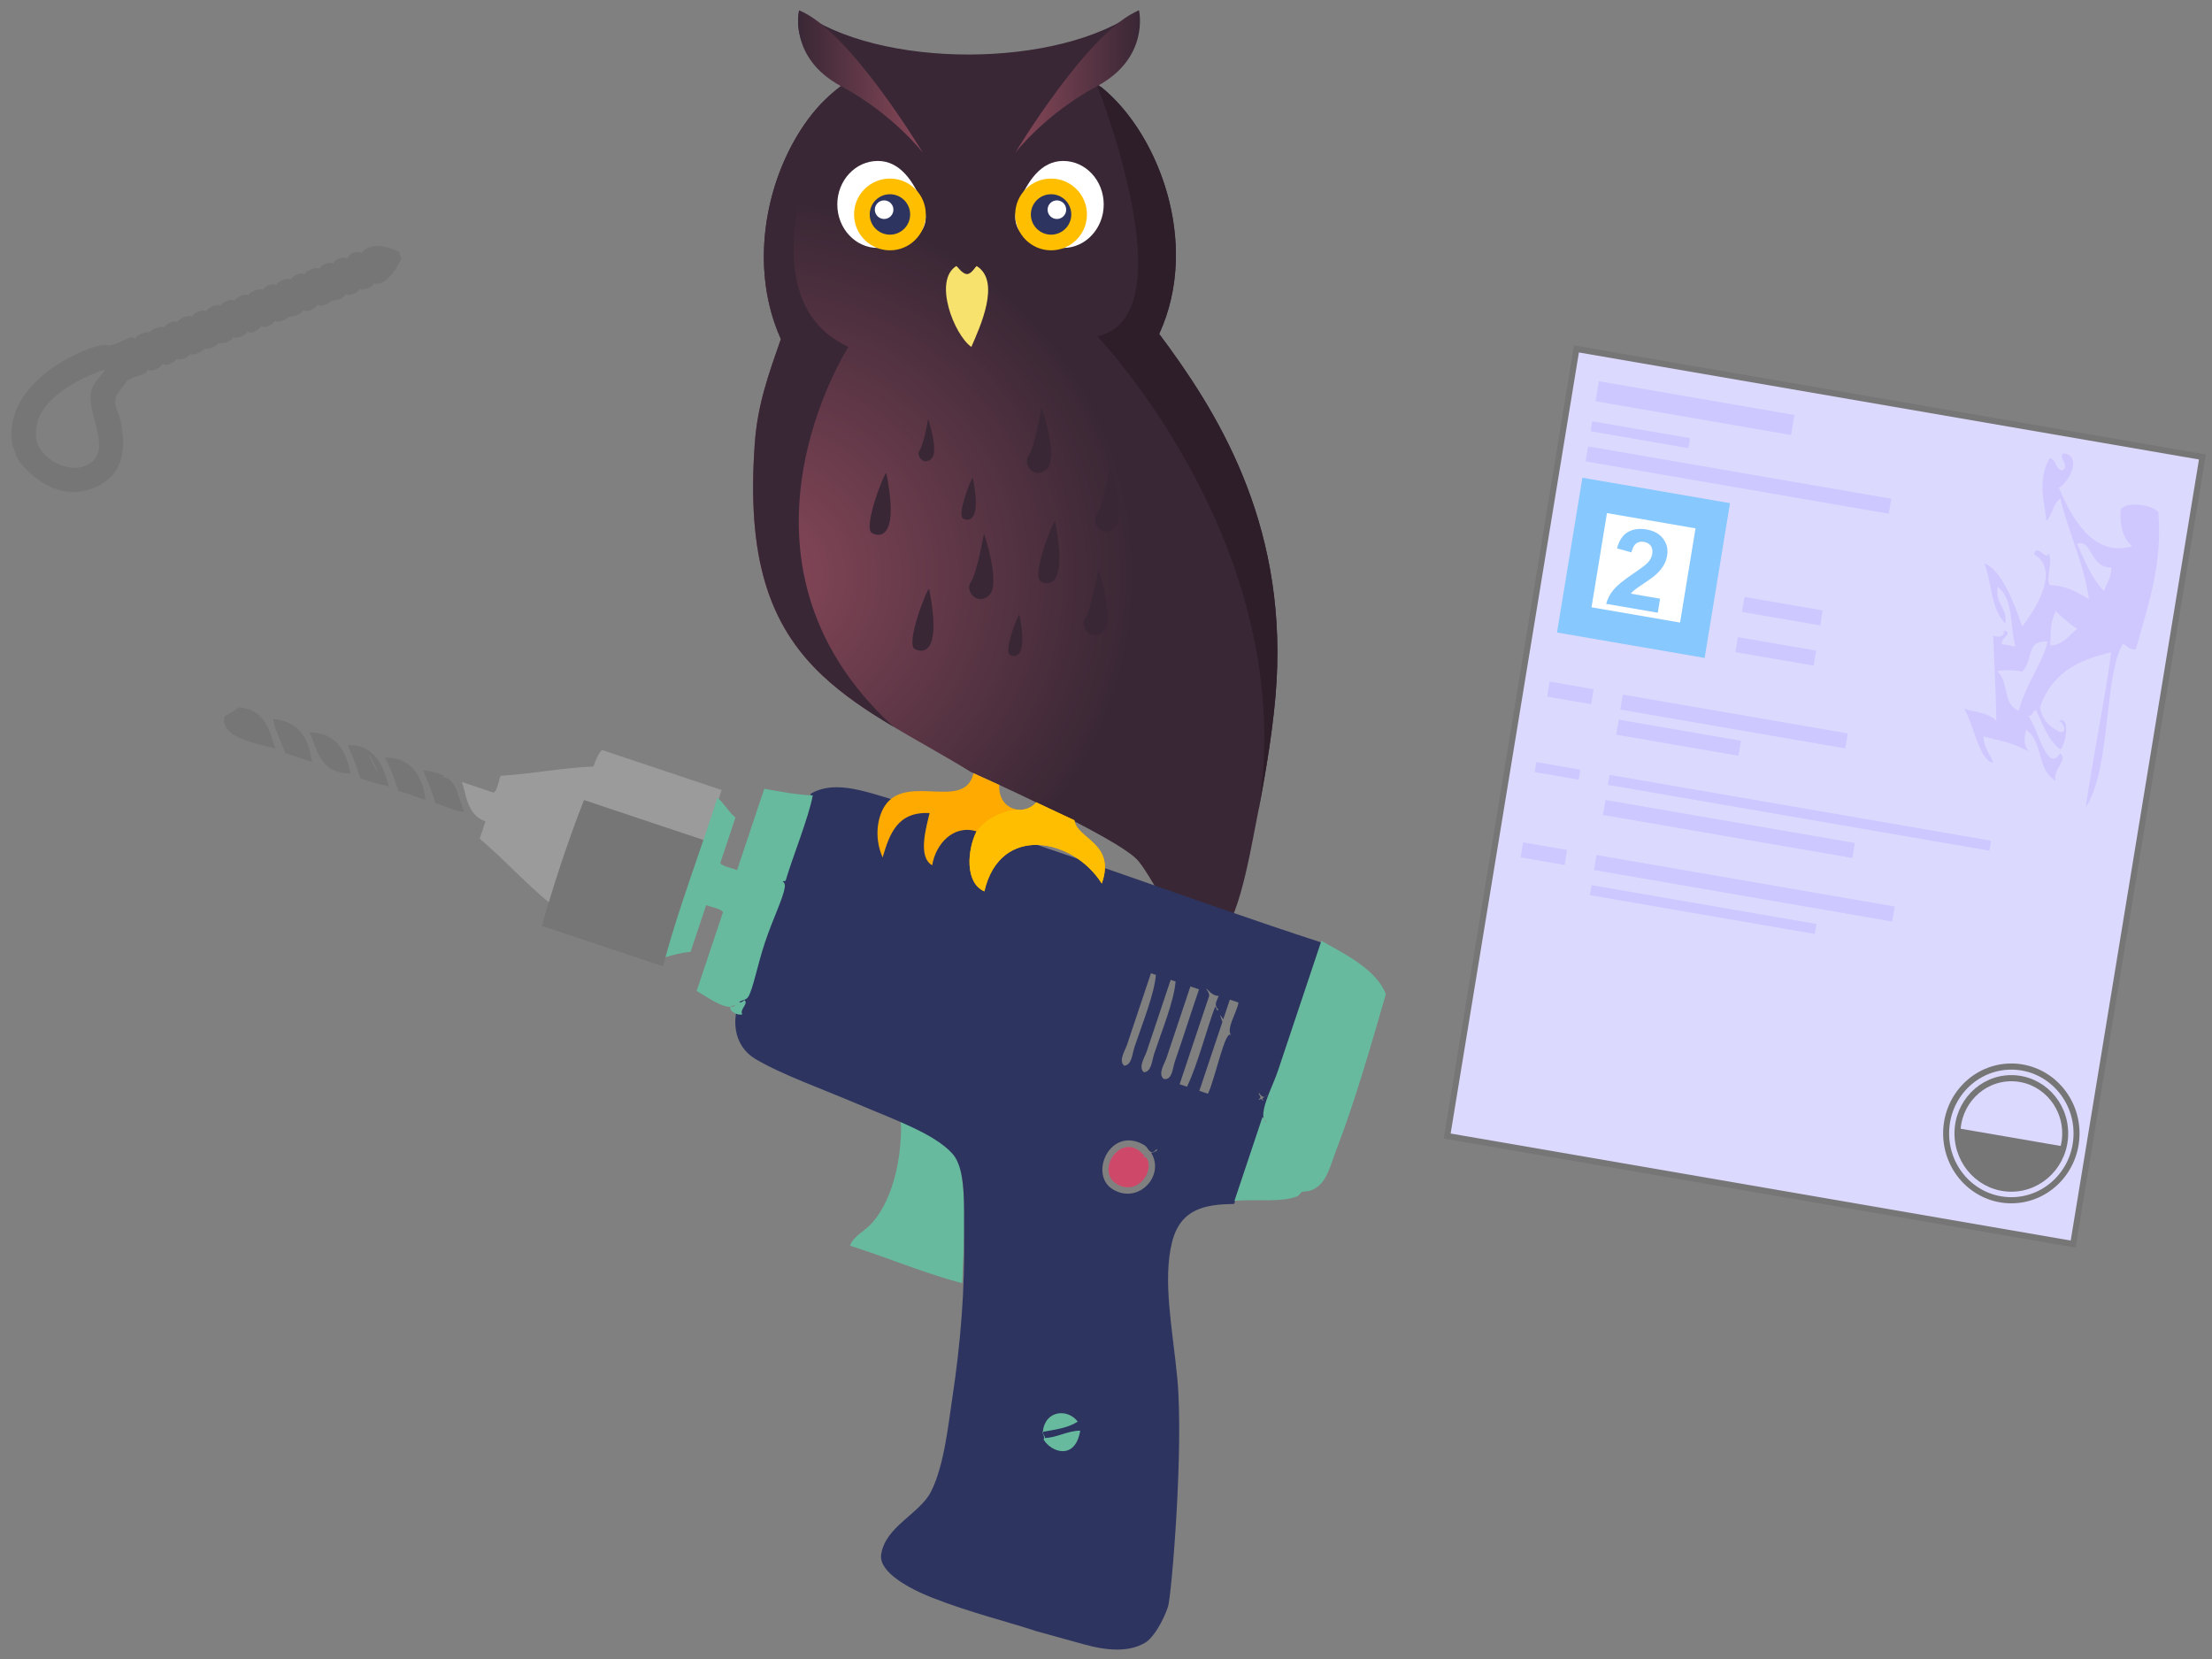 <?xml version="1.0" encoding="UTF-8" standalone="no"?>
<svg xmlns:dc="http://purl.org/dc/elements/1.1/" xmlns:cc="http://creativecommons.org/ns#" xmlns:rdf="http://www.w3.org/1999/02/22-rdf-syntax-ns#" xmlns:svg="http://www.w3.org/2000/svg" xmlns="http://www.w3.org/2000/svg" xmlns:sodipodi="http://sodipodi.sourceforge.net/DTD/sodipodi-0.dtd" xmlns:inkscape="http://www.inkscape.org/namespaces/inkscape" version="1.1" id="Ebene_2" x="0px" y="0px" width="400" height="300" viewBox="0 0 400 300" xml:space="preserve" sodipodi:docname="IG-KLETTERN-landing-page-drill.svg" inkscape:version="1.0.1 (3bc2e813f5, 2020-09-07)"><rect x="0" y="0" width="400" height="300" fill="#808080" stroke="none"/><defs id="defs184">
	
	
	
	
</defs>
<g id="g50" transform="matrix(0.875,0,0,0.897,-102.092,-21.347)">
		
			<rect x="428.324" y="103.817" transform="matrix(0.986,0.166,-0.166,0.986,37.379,-79.323)" fill-rule="evenodd" clip-rule="evenodd" fill="#dcd9ff" stroke="#767676" stroke-width="1.238" stroke-miterlimit="10" width="131.203" height="160.93" id="rect2"></rect>
		<path fill-rule="evenodd" clip-rule="evenodd" fill="#cfc8ff" d="m 542.498,124.32 c -1.507,0.741 -1.638,3.414 -2.896,4.503 -0.366,-3.458 -1.958,-8.43 0.711,-12.714 1.379,0.442 1.044,2.105 2.424,2.548 2.125,-0.715 -1.27,-3.217 0.582,-3.468 3.963,0.774 0.475,6.302 -1.165,6.933 2.465,5.554 6.918,14.177 15.126,11.811 -1.894,-1.702 -2.626,-4.233 -2.302,-7.516 1.286,-1.498 6.158,-1.012 7.742,0.587 0.825,10.17 -1.602,17.271 -4.661,27.736 -1.498,0.051 -1.755,-0.785 -2.655,-1.16 -3.951,6.636 -2.482,25.495 -7.675,32.932 1.562,-10.623 4.135,-22.583 5.244,-31.202 -6.491,1.456 -12.22,3.982 -14.695,11.076 0.404,2.358 1.835,3.983 4.155,4.977 1.709,0.208 0.533,-2.269 -0.345,-2.198 2.256,-1.19 1.873,3.734 0.455,5.781 -2.675,-1.962 -3.666,-5.12 -5.075,-7.983 -0.781,0.046 -0.701,1.299 -1.62,1.153 1.871,2.108 3.909,11.848 6.579,7.524 1.758,1.434 -1.498,2.957 -0.934,5.546 -3.908,-2.1 -2.539,-7.957 -6.111,-10.296 -0.479,1.969 -0.417,3.552 0.688,4.393 -3.826,-1.559 -2.406,-1.359 -9.476,-3.019 0.067,2.618 1.976,4.289 1.959,5.32 -2.916,-0.579 -3.953,-7.754 -5.997,-10.989 1.011,0.639 4.936,0.615 6.702,2.552 -0.104,-5.827 -0.436,-11.491 -0.671,-17.223 1.354,0.469 2.194,0.224 2.314,-1.037 1.999,0.804 -0.913,1.371 -0.467,2.774 0.925,0.155 1.849,0.31 2.773,0.465 -1.219,-4.016 -0.305,-9.55 -3.682,-12.026 -0.626,3.293 2.037,4.245 1.608,7.398 -3.104,-2.876 -2.751,-8.213 -4.377,-12.142 3.508,1.174 6.25,8.157 7.843,12.725 2.765,-3.447 7.918,-11.422 2.448,-14.56 0.596,-2.398 2.859,1.769 2.889,-0.226 1.26,1.339 -0.581,4.89 0.339,6.473 3.808,0.135 5.831,1.543 8.087,2.784 -1.035,-7.396 -4.222,-13.264 -5.864,-20.232 z m -8.612,42.755 c 1.358,-5.278 5.352,-10.312 5.913,-13.978 -4.683,-0.152 -2.69,3.749 -5.324,6.234 0.835,-0.324 -4.927,-0.675 -4.971,-0.122 2.392,1.959 1.004,6.609 4.382,7.866 z m 17.602,-24.133 c 0.494,-1.591 1.533,-2.419 1.51,-4.738 -4.33,0.216 -4.097,-6.008 -7.045,-4.749 1.563,3.364 2.919,6.873 5.535,9.487 z m -11.111,10.966 c 2.626,-0.027 3.882,-1.976 5.553,-3.344 -1.633,-1.076 -3.096,-2.271 -4.387,-3.589 -1.35,2.798 -0.882,3.689 -1.166,6.933 z" id="path4"></path>
		<g id="g10">
			
				<rect x="443.608" y="125.897" transform="matrix(-0.166,0.986,-0.986,-0.166,668.336,-288.828)" fill-rule="evenodd" clip-rule="evenodd" fill="#ffffff" width="25.45" height="24.747" id="rect6"></rect>
			<path fill="#87c8ff" d="m 448.779,127.235 18.3,3.076 -3.192,18.994 -18.3,-3.076 3.192,-18.994 m -5.078,-7.13 -5.244,31.202 30.508,5.128 5.244,-31.202 z" id="path8"></path>
		</g>
		<g id="g14">
			<path fill="#87c8ff" d="m 459.757,144.494 -0.476,2.828 -10.67,-1.793 c 0.295,-1.049 0.812,-2.004 1.551,-2.864 0.738,-0.859 2.092,-1.938 4.064,-3.232 1.586,-1.048 2.573,-1.773 2.96,-2.176 0.524,-0.558 0.838,-1.145 0.941,-1.758 0.114,-0.679 0.02,-1.23 -0.284,-1.657 -0.304,-0.426 -0.776,-0.693 -1.419,-0.801 -0.636,-0.107 -1.174,-0.001 -1.612,0.319 -0.44,0.32 -0.765,0.919 -0.972,1.797 l -2.983,-0.813 c 0.463,-1.646 1.232,-2.752 2.308,-3.322 1.076,-0.569 2.33,-0.734 3.76,-0.494 1.567,0.263 2.729,0.893 3.482,1.889 0.752,0.996 1.022,2.121 0.812,3.378 -0.12,0.715 -0.362,1.375 -0.727,1.978 -0.365,0.604 -0.886,1.213 -1.561,1.827 -0.447,0.408 -1.226,0.971 -2.334,1.691 -1.108,0.72 -1.815,1.203 -2.121,1.448 -0.305,0.246 -0.56,0.493 -0.765,0.74 z" id="path12"></path>
		</g>
		
			<circle fill-rule="evenodd" clip-rule="evenodd" fill="none" stroke="#767676" stroke-width="1.238" stroke-miterlimit="10" cx="532.348" cy="252.288" r="13.476" id="circle16"></circle>
		
			<circle fill-rule="evenodd" clip-rule="evenodd" fill="none" stroke="#767676" stroke-width="1.238" stroke-miterlimit="10" cx="532.348" cy="252.289" r="11.132" id="circle18"></circle>
		<path fill-rule="evenodd" clip-rule="evenodd" fill="#767676" d="m 521.743,250.684 c -1.02,6.064 2.719,11.657 8.782,12.676 6.063,1.02 11.418,-3.001 12.438,-9.063 l -0.096,0.577 -21.229,-3.569 z" id="path20"></path>
		
			<rect x="436.682" y="161.945" transform="matrix(0.986,0.166,-0.166,0.986,33.247,-70.963)" fill-rule="evenodd" clip-rule="evenodd" fill="#cdc8ff" width="9.225" height="3.076" id="rect22"></rect>
		
			<rect x="476.93" y="145.407" transform="matrix(0.986,0.166,-0.166,0.986,31.082,-78.409)" fill-rule="evenodd" clip-rule="evenodd" fill="#cdc8ff" width="16.399" height="3.074" id="rect24"></rect>
		
			<rect x="475.572" y="153.493" transform="matrix(0.986,0.166,-0.166,0.986,32.395,-78.054)" fill-rule="evenodd" clip-rule="evenodd" fill="#cdc8ff" width="16.4" height="3.076" id="rect26"></rect>
		
			<rect x="446.572" y="103.92" transform="matrix(0.986,0.166,-0.166,0.986,24.024,-75.948)" fill-rule="evenodd" clip-rule="evenodd" fill="#cdc8ff" width="41" height="4.101" id="rect28"></rect>
		
			<rect x="445.524" y="110.323" transform="matrix(0.986,0.166,-0.166,0.986,24.763,-74.011)" fill-rule="evenodd" clip-rule="evenodd" fill="#cdc8ff" width="20.501" height="2.05" id="rect30"></rect>
		
			<rect x="444.292" y="118.938" transform="matrix(0.986,0.166,-0.166,0.986,26.552,-77.237)" fill-rule="evenodd" clip-rule="evenodd" fill="#cdc8ff" width="63.55" height="3.075" id="rect32"></rect>
		
			<rect x="451.582" y="167.638" transform="matrix(0.986,0.166,-0.166,0.986,34.621,-76.432)" fill-rule="evenodd" clip-rule="evenodd" fill="#cdc8ff" width="47.151" height="3.074" id="rect34"></rect>
		
			<rect x="450.881" y="170.906" transform="matrix(0.986,0.166,-0.166,0.986,35.003,-74.484)" fill-rule="evenodd" clip-rule="evenodd" fill="#cdc8ff" width="25.625" height="3.076" id="rect36"></rect>
		
			<rect x="434.047" y="178.126" transform="matrix(0.986,0.166,-0.166,0.986,35.776,-70.253)" fill-rule="evenodd" clip-rule="evenodd" fill="#cdc8ff" width="9.226" height="2.049" id="rect38"></rect>
		
			<rect x="448.721" y="186.536" transform="matrix(0.986,0.166,-0.166,0.986,37.848,-78.407)" fill-rule="evenodd" clip-rule="evenodd" fill="#cdc8ff" width="79.952" height="2.05" id="rect40"></rect>
		
			<rect x="447.978" y="189.289" transform="matrix(0.986,0.166,-0.166,0.986,38.184,-75.94)" fill-rule="evenodd" clip-rule="evenodd" fill="#cdc8ff" width="52.276" height="3.075" id="rect42"></rect>
		
			<rect x="431.245" y="194.292" transform="matrix(0.986,0.166,-0.166,0.986,38.493,-69.543)" fill-rule="evenodd" clip-rule="evenodd" fill="#cdc8ff" width="9.225" height="3.074" id="rect44"></rect>
		
			<rect x="446.038" y="201.259" transform="matrix(0.986,0.166,-0.166,0.986,40.222,-76.317)" fill-rule="evenodd" clip-rule="evenodd" fill="#cdc8ff" width="62.527" height="3.074" id="rect46"></rect>
		
			<rect x="445.211" y="206.056" transform="matrix(0.986,0.166,-0.166,0.986,40.809,-74.838)" fill-rule="evenodd" clip-rule="evenodd" fill="#cdc8ff" width="47.151" height="2.05" id="rect48"></rect>
	</g><path fill-rule="evenodd" clip-rule="evenodd" fill="#767676" d="m 72.137,45.502 c 0.15,0.399 0.299,0.796 0.448,1.192 -0.569,1.475 -2.931,5.392 -4.993,4.463 -0.028,0.792 -1.938,1.463 -2.579,1.105 -0.057,0.596 -1.937,1.397 -2.386,0.897 -0.381,0.528 -1,0.964 -1.894,1.119 -0.966,0.166 -0.454,-0.057 -1.192,0.449 -0.667,0.457 -1.836,0.762 -2.043,0.359 -0.445,0.65 -1.829,1.488 -2.624,0.985 -0.173,0.486 -1.029,0.972 -1.893,1.119 -0.967,0.166 -0.453,-0.052 -1.193,0.448 -0.735,0.496 -1.594,0.646 -2.043,0.359 -0.309,0.655 -1.869,1.541 -2.505,0.941 -0.217,0.577 -1.921,1.734 -2.504,0.941 -0.147,0.741 -1.866,1.496 -2.58,1.104 -0.131,0.691 -2.079,1.373 -2.624,0.986 -0.176,0.608 -1.814,1.287 -2.46,1.06 -0.68,0.668 -1.913,1.267 -2.624,0.986 -0.677,0.714 -1.386,1.123 -2.504,0.94 -0.488,0.578 -1.874,1.413 -2.55,0.822 -0.24,0.662 -1.829,1.57 -2.579,1.105 -0.447,0.095 -0.133,0.533 -0.582,0.626 -1.097,0.459 -2.449,0.802 -3.294,1.374 -0.91,1.554 -2.392,2.348 -2.055,4.311 0.155,0.907 0.621,1.697 0.822,2.549 1.192,5.058 0.726,9.727 -3.781,12.037 C 12.104,90.766 6.794,87.692 3.277,83.212 2.935,82.299 2.591,81.384 2.247,80.47 0.964,73.356 6.584,67.46 13.885,63.984 c 1.8,-0.857 4.626,-1.939 5.83,-1.509 1.085,-0.141 2.444,-0.887 3.816,-1.434 0.372,-0.089 0.667,-0.016 0.896,0.208 0.377,-0.651 1.017,-0.978 1.893,-1.119 0.907,-0.146 0.525,0.058 1.192,-0.448 0.615,-0.467 1.767,-0.752 2.163,-0.404 0.148,-0.616 1.72,-1.515 2.34,-1.016 0.319,-0.561 1.973,-1.483 2.623,-0.985 0.325,-0.573 1.967,-1.468 2.624,-0.986 0.232,-0.615 2.022,-1.444 2.624,-0.985 0.165,-0.624 1.954,-1.391 2.505,-0.941 0.307,-0.544 1.873,-1.446 2.506,-0.941 0.288,-0.624 1.97,-1.406 2.624,-0.986 0.196,-0.571 1.831,-1.382 2.385,-0.896 0.31,-0.542 1.988,-1.516 2.624,-0.985 0.232,-0.515 1.937,-1.513 2.504,-0.942 0.3,-0.635 2.076,-1.457 2.743,-1.03 0.131,-0.625 1.981,-1.397 2.506,-0.94 0.119,-0.511 0.932,-0.931 1.773,-1.075 0.164,-0.029 0.783,0.111 0.73,0.133 0.223,-0.093 0.348,-0.605 0.657,-0.791 0.678,-0.406 1.305,-0.401 1.968,-0.194 1.876,-2.149 4.811,-1.002 6.727,-0.213 z M 7.509,74.548 c -0.763,1.287 -1.34,3.724 -0.846,5.353 1.009,3.342 5.689,5.523 8.592,4.394 4.988,-1.94 1.533,-7.359 1.126,-11.857 -0.252,-2.778 1.501,-3.86 2.651,-5.624 -4.864,1.6 -9.558,4.42 -11.522,7.733 z" id="path52" style="stroke-width:0.913"></path><g id="g56" transform="translate(-25.92,-22.327)">
		<rect x="0.5" y="-0.5" fill="none" width="640" height="361" id="rect54"></rect>
	</g><g id="g177" transform="matrix(0.913,0,0,0.913,-68.476,-16.818)">
		<g id="g133">
			<radialGradient id="SVGID_1_" cx="225.445" cy="132.367" r="74.856" gradientUnits="userSpaceOnUse">
				<stop offset="0" style="stop-color:#884859" id="stop58"></stop>
				<stop offset="1" style="stop-color:#392735" id="stop60"></stop>
			</radialGradient>
			<path fill-rule="evenodd" clip-rule="evenodd" fill="url(#SVGID_1_)" d="m 267.387,171.371 c -11.104,-6.825 -21.332,-11.501 -29.456,-19.12 -10.818,-10.146 -15.039,-23.608 -13.436,-45.992 0.557,-7.784 2.767,-13.774 5.168,-20.67 -8.252,-18.359 -0.224,-41.332 11.886,-50.126 -4.111,-3.374 -9.644,-7.822 -8.269,-14.986 15.646,11.712 51.539,11.605 67.18,0 0.999,6.717 -3.497,11.857 -8.269,14.469 11.932,8.792 20.812,31.328 12.403,49.609 11.265,15.066 25.067,36.846 23.254,68.729 -0.465,8.183 -2.14,18.479 -4.135,28.422 -1.139,5.681 -3.911,22.733 -8.785,23.254 -6.052,0.646 -10.893,-11.728 -14.469,-16.02 -3.83,-4.595 -33.072,-17.569 -33.072,-17.569 z" id="path63" style="fill:url(#SVGID_1_)"></path>
			<g id="g73">
				<path fill="#ffffff" d="m 257.76,58.768 c 2.703,6.59 -4.466,8.763 -8.896,8.763 -4.433,0 -8.026,-3.858 -8.026,-8.617 0,-4.758 3.593,-8.616 8.026,-8.616 4.43,-0.001 7.09,4.067 8.896,8.47 z" id="path65"></path>
				<circle fill="#ffbe00" cx="251.265" cy="60.895" r="7.106" id="circle67"></circle>
				<circle fill="#2d3460" cx="251.265" cy="60.895" r="4.004" id="circle69"></circle>
				<circle fill="#ffffff" cx="250.113" cy="59.951" r="1.842" id="circle71"></circle>
			</g>
			<g id="g83">
				<path fill="#ffffff" d="m 276.685,58.768 c -2.704,6.59 4.465,8.763 8.897,8.763 4.432,0 8.025,-3.858 8.025,-8.617 0,-4.758 -3.593,-8.616 -8.025,-8.616 -4.432,-0.001 -7.091,4.067 -8.897,8.47 z" id="path75"></path>
				<circle fill="#ffbe00" cx="283.18" cy="60.895" r="7.105" id="circle77"></circle>
				<circle fill="#2d3460" cx="283.18" cy="60.895" r="4.004" id="circle79"></circle>
				<circle fill="#ffffff" cx="284.333" cy="59.951" r="1.842" id="circle81"></circle>
			</g>
			<path fill-rule="evenodd" clip-rule="evenodd" fill="#f8e26e" d="m 264.403,71.119 c 0.18,0 1.175,1.587 2.137,1.587 0.886,0 1.743,-1.587 1.908,-1.587 4.848,2.995 0.678,12.03 -1.061,16.02 -3.463,-2.474 -7.573,-13.165 -2.984,-16.02 z" id="path85"></path>
			<g id="g117">
				<g id="g91">
					<path fill-rule="evenodd" clip-rule="evenodd" fill="#392735" d="m 281.317,99.087 c 0,0 -1.407,8.042 -2.613,9.649 -1.207,1.608 1.207,4.824 3.619,2.613 2.411,-2.21 -1.006,-12.262 -1.006,-12.262 z" id="path87"></path>
					<path fill-rule="evenodd" clip-rule="evenodd" fill="#392735" d="m 267.693,113.088 c -0.114,-0.568 -3.278,7.376 -1.912,8.059 1.366,0.683 3.552,0.137 1.912,-8.059 z" id="path89"></path>
				</g>
				<g id="g97">
					<path fill-rule="evenodd" clip-rule="evenodd" fill="#392735" d="m 294.835,110.703 c 0,0 -1.407,8.041 -2.613,9.648 -1.207,1.608 1.206,4.825 3.618,2.613 2.413,-2.211 -1.005,-12.261 -1.005,-12.261 z" id="path93"></path>
					<path fill-rule="evenodd" clip-rule="evenodd" fill="#392735" d="m 283.98,121.759 c -0.167,-0.836 -4.825,10.855 -2.814,11.86 2.01,1.005 5.227,0.201 2.814,-11.86 z" id="path95"></path>
				</g>
				<g id="g103">
					<path fill-rule="evenodd" clip-rule="evenodd" fill="#392735" d="m 292.554,131.222 c 0,0 -1.407,8.041 -2.613,9.649 -1.206,1.609 1.206,4.824 3.618,2.614 2.413,-2.212 -1.005,-12.263 -1.005,-12.263 z" id="path99"></path>
					<path fill-rule="evenodd" clip-rule="evenodd" fill="#392735" d="m 276.905,140.242 c -0.111,-0.556 -3.21,7.224 -1.873,7.894 1.338,0.668 3.479,0.133 1.873,-7.894 z" id="path101"></path>
				</g>
				<g id="g109">
					<path fill-rule="evenodd" clip-rule="evenodd" fill="#392735" d="m 269.889,124.077 c 0,0 -1.407,8.041 -2.612,9.649 -1.207,1.609 1.205,4.825 3.618,2.614 2.412,-2.212 -1.006,-12.263 -1.006,-12.263 z" id="path105"></path>
					<path fill-rule="evenodd" clip-rule="evenodd" fill="#392735" d="m 259.034,135.132 c -0.167,-0.836 -4.825,10.856 -2.815,11.861 2.011,1.006 5.227,0.201 2.815,-11.861 z" id="path107"></path>
				</g>
				<g id="g115">
					<path fill-rule="evenodd" clip-rule="evenodd" fill="#392735" d="m 258.83,101.415 c 0,0 -0.903,5.166 -1.679,6.198 -0.774,1.033 0.775,3.099 2.324,1.679 1.55,-1.421 -0.645,-7.877 -0.645,-7.877 z" id="path111"></path>
					<path fill-rule="evenodd" clip-rule="evenodd" fill="#392735" d="m 250.566,112.172 c -0.167,-0.835 -4.824,10.856 -2.814,11.861 2.011,1.005 5.227,0.2 2.814,-11.861 z" id="path113"></path>
				</g>
			</g>
			<linearGradient id="SVGID_2_" gradientUnits="userSpaceOnUse" x1="233.094" y1="34.59" x2="257.806" y2="34.59">
				<stop offset="0" style="stop-color:#392735" id="stop119"></stop>
				<stop offset="1" style="stop-color:#884859" id="stop121"></stop>
			</linearGradient>
			<path fill-rule="evenodd" clip-rule="evenodd" fill="url(#SVGID_2_)" d="m 233.28,20.476 c 0,0 -2.162,9.375 8.269,14.986 10.43,5.611 16.257,13.241 16.257,13.241 0,0 -14.561,-24.286 -24.526,-28.227 z" id="path124" style="fill:url(#SVGID_2_)"></path>
			
				<linearGradient id="SVGID_3_" gradientUnits="userSpaceOnUse" x1="-1562.507" y1="34.59" x2="-1537.796" y2="34.59" gradientTransform="matrix(-1,0,0,1,-1261.721,0)">
				<stop offset="0" style="stop-color:#392735" id="stop126"></stop>
				<stop offset="1" style="stop-color:#884859" id="stop128"></stop>
			</linearGradient>
			<path fill-rule="evenodd" clip-rule="evenodd" fill="url(#SVGID_3_)" d="m 300.601,20.476 c 0,0 2.162,9.375 -8.269,14.986 -10.43,5.611 -16.256,13.241 -16.256,13.241 0,0 14.56,-24.286 24.525,-28.227 z" id="path131" style="fill:url(#SVGID_3_)"></path>
		</g>
		<g id="g137">
			<path fill-rule="evenodd" clip-rule="evenodd" fill="#392735" d="M 243.036,87.137 C 219.535,76.19 241.549,35.462 241.549,35.462 l -3.857,3.431 c -9.829,10.41 -15.365,30.372 -8.028,46.695 -2.401,6.896 -4.611,12.887 -5.168,20.67 -1.604,22.384 2.617,35.846 13.436,45.992 4.171,3.912 8.903,7.047 14.018,10.096 -36.117,-32.998 -8.914,-75.209 -8.914,-75.209 z" id="path135"></path>
		</g>
		<path fill-rule="evenodd" clip-rule="evenodd" fill="#2d1e2a" d="m 292.332,85.028 c 0,0 40.446,42.163 31.891,94.077 1.764,-9.118 3.201,-18.349 3.625,-25.82 1.813,-31.883 -11.989,-53.664 -23.254,-68.729 8.192,-17.81 -0.025,-39.652 -11.488,-48.896 l -0.774,-0.196 c 0,-0.002 18.178,45.647 0,49.564 z" id="path139"></path>
		<g id="g171">
			<path fill-rule="evenodd" clip-rule="evenodd" fill="#9b9b9b" d="m 217.941,174.892 c -0.789,2.36 -2.558,7.651 -3.348,10.011 -7.976,-2.668 -15.95,-5.336 -23.928,-8.003 0.497,-1.938 2.079,-8.814 3.592,-9.927 7.895,2.639 15.791,5.278 23.684,7.919 z" id="path141"></path>
			<path fill-rule="evenodd" clip-rule="evenodd" fill="#9b9b9b" d="m 192.985,170.224 c -3.022,9.035 -6.042,18.067 -9.063,27.103 -4.972,-4.1 -9.02,-8.657 -13.908,-12.797 0.381,-1.139 0.763,-2.277 1.143,-3.418 -3.832,-1.346 -3.785,-5.705 -4.715,-7.818 2.116,0.707 4.232,1.414 6.349,2.123 0.782,-0.47 0.874,-2.327 1.386,-3.337 6.391,-0.376 12.33,-1.657 18.808,-1.856 z" id="path143"></path>
			<path fill-rule="evenodd" clip-rule="evenodd" fill="#767676" d="m 190.666,176.899 c 7.978,2.667 15.952,5.335 23.928,8.003 -2.776,8.301 -5.552,16.602 -8.328,24.902 -7.976,-2.666 -15.951,-5.333 -23.928,-8 1.911,-6.96 5.349,-17.421 8.328,-24.905 z" id="path145"></path>
			<path fill-rule="evenodd" clip-rule="evenodd" fill="#767676" d="m 129.569,166.661 c -4.017,-0.979 -11.066,-2.21 -10.089,-6.359 0.922,-0.598 1.942,-1.001 2.771,-1.788 5.66,0.543 5.99,4.838 7.318,8.147 z" id="path147"></path>
			<path fill-rule="evenodd" clip-rule="evenodd" fill="#767676" d="m 136.814,169.353 c -1.792,-0.599 -3.583,-1.196 -5.372,-1.796 -0.673,-2.308 -1.98,-4.301 -2.355,-6.757 5.878,0.664 7.105,4.671 7.727,8.553 z" id="path149"></path>
			<path fill-rule="evenodd" clip-rule="evenodd" fill="#767676" d="m 144.462,171.641 c -6.353,-0.086 -6.607,-4.976 -8.131,-8.148 5.736,-0.001 7.361,4.449 8.131,8.148 z" id="path151"></path>
			<path fill-rule="evenodd" clip-rule="evenodd" fill="#67ba9e" d="m 253.466,240.57 c 4.086,1.963 8.333,3.845 11.147,6.443 2.081,7.641 1.298,16.711 0.952,25.564 -8.128,-2.181 -14.42,-4.962 -22.219,-7.431 0.838,-2.101 2.92,-2.774 4.565,-4.717 4.177,-4.933 5.623,-13.047 5.555,-19.045 -0.064,-0.238 -0.123,-0.48 0,-0.814 z" id="path153"></path>
			<path fill-rule="evenodd" clip-rule="evenodd" fill="#2d345f" d="m 280.284,341.501 c -6.076,-2.006 -12.878,-3.601 -20.591,-6.612 -4.681,-1.831 -10.659,-5.105 -10.168,-8.562 0.788,-5.54 7.647,-8.081 9.863,-12.444 2.609,-5.141 3.417,-13.202 4.17,-18.148 1.745,-11.461 2.556,-21.85 2.394,-33.134 -0.077,-5.243 0.466,-12.628 -2.346,-15.716 -3.596,-3.949 -11.321,-6.634 -18.713,-9.787 -7.052,-3.008 -15.212,-5.896 -20.345,-8.977 -4.111,-2.467 -5.437,-8.112 -1.777,-14.167 0.953,-1.574 2.089,-1.162 0.409,-1.221 1.527,-4.394 3.387,-10.246 5.142,-15.382 1.728,1.398 0.196,0.907 0.329,-0.976 0.344,-4.945 6.541,-16.523 6.94,-20.754 5.081,-2.919 11.321,-0.205 18.641,1.89 25.974,7.437 56.271,19.081 82.526,27.598 -5.939,17.772 -11.486,34.298 -17.311,51.763 -5.557,0.1 -10.593,0.798 -12.303,7.559 -1.925,7.619 0.141,17.488 1.033,26.948 1.321,13.983 -1.162,43.232 -1.835,45.263 -0.936,2.819 -2.935,6.263 -4.565,7.157 -3.145,1.859 -7.334,1.617 -12.05,0.315 z m 34.235,-125.909 c -1.959,5.858 -3.92,11.719 -5.879,17.578 0.487,0.162 0.978,0.326 1.465,0.49 2.147,-4.483 3.932,-11.564 5.551,-15.789 0.396,-0.013 0.278,1.152 0.652,0.49 -0.875,-0.874 -0.463,-1.37 0.083,-2.688 -1.503,-0.004 -2.169,-1.482 -2.522,-1.387 0.357,0.366 0.574,0.802 0.65,1.306 z m -11.554,-4.407 c -0.083,0.244 -0.166,0.487 -0.247,0.733 -1.409,4.211 -3.134,9.37 -4.491,13.428 -0.409,1.225 -1.729,3.103 -0.574,4.15 1.525,-0.091 1.597,-2.345 2.037,-3.663 1.583,-4.727 3.936,-10.474 4.248,-14.322 -0.324,-0.109 -0.649,-0.218 -0.973,-0.326 z m 3.904,1.305 c -0.082,0.244 -0.164,0.486 -0.245,0.732 -1.41,4.212 -3.134,9.372 -4.492,13.427 -0.409,1.227 -1.729,3.104 -0.573,4.153 1.526,-0.092 1.599,-2.345 2.039,-3.661 1.582,-4.729 3.936,-10.476 4.247,-14.324 -0.324,-0.11 -0.652,-0.217 -0.976,-0.327 z m 3.905,1.306 c -0.082,0.243 -0.162,0.488 -0.244,0.733 -1.409,4.213 -3.135,9.372 -4.491,13.428 -0.411,1.226 -1.729,3.104 -0.573,4.153 1.707,0.389 1.795,-2.163 2.2,-3.337 1.63,-4.704 3.348,-10.135 4.817,-14.404 -0.568,-0.191 -1.138,-0.382 -1.709,-0.573 z m 6.345,7.009 c -1.525,4.558 -3.049,9.114 -4.572,13.673 0.569,0.19 1.139,0.38 1.708,0.568 1.45,-2.983 3.521,-13.414 4.651,-11.472 -1.177,-1.38 1.033,-4.448 1.392,-6.592 -0.569,-0.192 -1.141,-0.383 -1.709,-0.572 -0.436,1.303 -0.871,2.604 -1.307,3.905 -0.949,-1.469 -0.598,-0.688 -0.163,0.49 z m 7.394,15.229 c -0.137,-0.044 -0.345,0.107 -0.083,0.246 0.117,-0.173 0.3,-0.217 0.572,-0.082 -0.048,0.137 0.103,0.344 0.242,0.082 -0.144,-0.063 -0.275,-0.135 -0.161,-0.326 0.197,-0.233 1.502,-0.905 0.731,-0.569 -0.84,1.042 -1.732,-1.183 -1.463,-0.489 -0.16,0.484 0.562,0.533 0.162,1.138 z m -22.888,9.178 c -6.715,-3.936 -11.096,5.849 -6.195,8.787 5.081,3.044 10.359,-2.74 7.579,-7.238 0.325,-0.076 1.541,-0.39 1.061,-0.733 -1.286,1.547 -1.526,-0.276 -2.445,-0.816 z" id="path155"></path>
			<path fill-rule="evenodd" clip-rule="evenodd" fill="#67ba9e" d="m 319.492,256.288 c 1.851,-5.536 3.702,-11.069 5.554,-16.604 1.653,1.959 0.118,0.962 0.163,-0.487 0.075,-2.476 1.924,-5.757 2.939,-8.791 2.566,-7.677 6.279,-18.781 8.572,-25.635 5.365,2.951 10.865,5.838 12.773,10.516 -2.657,9.275 -6.189,21.46 -9.559,30.191 -1.567,4.072 -2.119,7.388 -5.054,8.627 -0.89,0.376 -1.255,0.188 -2.034,0.402 -0.125,0.036 -0.576,0.714 -0.816,0.816 -3.25,1.365 -8.448,0.525 -12.538,0.965 z" id="path157"></path>
			<path fill-rule="evenodd" clip-rule="evenodd" fill="#67ba9e" d="m 221.449,216.977 c 0.397,-0.019 0.723,-0.181 0.978,-0.486 0.948,0.729 -1.017,1.815 -0.409,2.848 -1.484,0.375 -3.78,-1.745 -1.302,-1.791 -1.749,1.219 -5.354,-1.479 -7.732,-2.858 1.743,-5.207 3.484,-10.417 5.227,-15.626 -0.566,-0.734 -2.257,-0.908 -3.336,-1.387 -1.036,3.092 -2.068,6.186 -3.104,9.278 -1.768,0.128 -3.375,0.575 -4.967,1.054 2.778,-10.201 6.969,-21.106 10.289,-31.577 1.428,1.187 2.136,2.73 3.578,3.909 -1.007,3.012 -2.013,6.023 -3.021,9.034 0.566,0.734 2.258,0.909 3.336,1.388 1.797,-5.371 3.592,-10.742 5.388,-16.113 3.281,0.593 6.574,1.213 9.606,1.311 -0.769,4.261 -4.072,12.417 -5.389,16.929 -1.37,0.225 0.072,-0.229 -0.165,1.303 -0.351,2.284 -2.269,5.974 -3.918,10.905 -1.494,4.47 -2.39,9.375 -3.349,10.823 -0.454,0.685 -1.744,0.64 -1.71,1.056 z" id="path159"></path>
			<path fill-rule="evenodd" clip-rule="evenodd" fill="#767676" d="m 162.374,172.472 c 2.945,-0.565 3.449,4.398 4.552,6.682 -1.576,0.103 -3.851,-1.195 -5.699,-1.635 -0.615,-2.268 -1.519,-4.395 -2.434,-6.514 1.746,0.102 3.14,0.551 4.231,1.144 -0.18,0.18 -0.361,0.365 -0.65,0.323 z" id="path161"></path>
			<path fill-rule="evenodd" clip-rule="evenodd" fill="#767676" d="m 159.275,176.866 c -2.318,-0.781 -3.174,-1.164 -5.372,-1.795 -0.794,-2.25 -1.499,-4.542 -2.68,-6.599 5.764,-0.056 7.627,4.527 8.052,8.394 z" id="path163"></path>
			<path fill-rule="evenodd" clip-rule="evenodd" fill="#767676" d="m 146.333,172.538 c -0.652,-2.249 -1.538,-4.385 -2.434,-6.515 5.52,-0.217 7.067,4.415 8.133,8.149 -0.909,-0.262 -2.916,-0.561 -5.699,-1.634 z m 3.422,-1.297 c -0.286,-0.989 -1.613,-3.476 -1.626,-3.26 0.286,0.987 1.615,3.476 1.626,3.26 z" id="path165"></path>
			<path fill-rule="evenodd" clip-rule="evenodd" fill="#67ba9e" d="m 281.693,303.521 c 1.427,2.509 6.266,4.259 7.258,-1.738 -2.566,0.017 -4.476,1.355 -7.002,1.458 0.096,-0.522 -0.5,-0.701 -0.405,-1.222 2.417,-0.454 4.927,-0.727 6.921,-2.029 -1.997,-2.643 -6.494,-2.271 -6.921,2.029 -0.454,-0.075 0.591,0.913 0.149,1.502 z" id="path167"></path>
			<path fill-rule="evenodd" clip-rule="evenodd" fill="#ce4969" d="m 301.706,247.409 c -1.337,0.542 0.025,-0.188 0.406,0.409 1.641,2.577 -1.894,7.657 -6.028,5.041 -4.311,-2.726 1.388,-10.864 5.622,-5.45 z" id="path169"></path>
		</g>
		<path fill-rule="evenodd" clip-rule="evenodd" fill="#ffaa00" d="m 287.798,180.887 c 0.484,3.729 8.268,4.484 5.426,12.528 -5.66,-8.997 -20.144,-11.909 -23.254,1.55 -3.918,-1.691 -3.378,-8.271 -1.55,-11.885 -4.59,-1.408 -8.103,2.516 -8.785,6.717 -2.942,-1.642 -1.155,-7.631 -0.517,-10.335 -6.366,-0.338 -7.931,4.127 -9.302,8.785 -1.882,-4.33 -0.834,-8.379 0.517,-10.336 4.377,-6.339 15.792,1.194 17.485,-6.348 l 5.101,2.323 c -0.282,4.962 4.939,6.309 7.309,3.448 z" id="path173"></path>
		<path fill-rule="evenodd" clip-rule="evenodd" fill="#ffbe00" d="m 293.224,193.415 c 2.842,-8.044 -4.941,-8.8 -5.426,-12.528 l -7.571,-3.553 c -0.694,0.838 -1.633,1.305 -2.606,1.436 v 0 h -10e-4 c -0.333,0.045 -0.669,0.049 -1.002,0.014 -1.773,0.115 -5.533,0.79 -8.198,4.296 -1.828,3.613 -2.368,10.193 1.55,11.885 3.11,-13.459 17.594,-10.547 23.254,-1.55 z" id="path175"></path>
	</g>
</svg>

